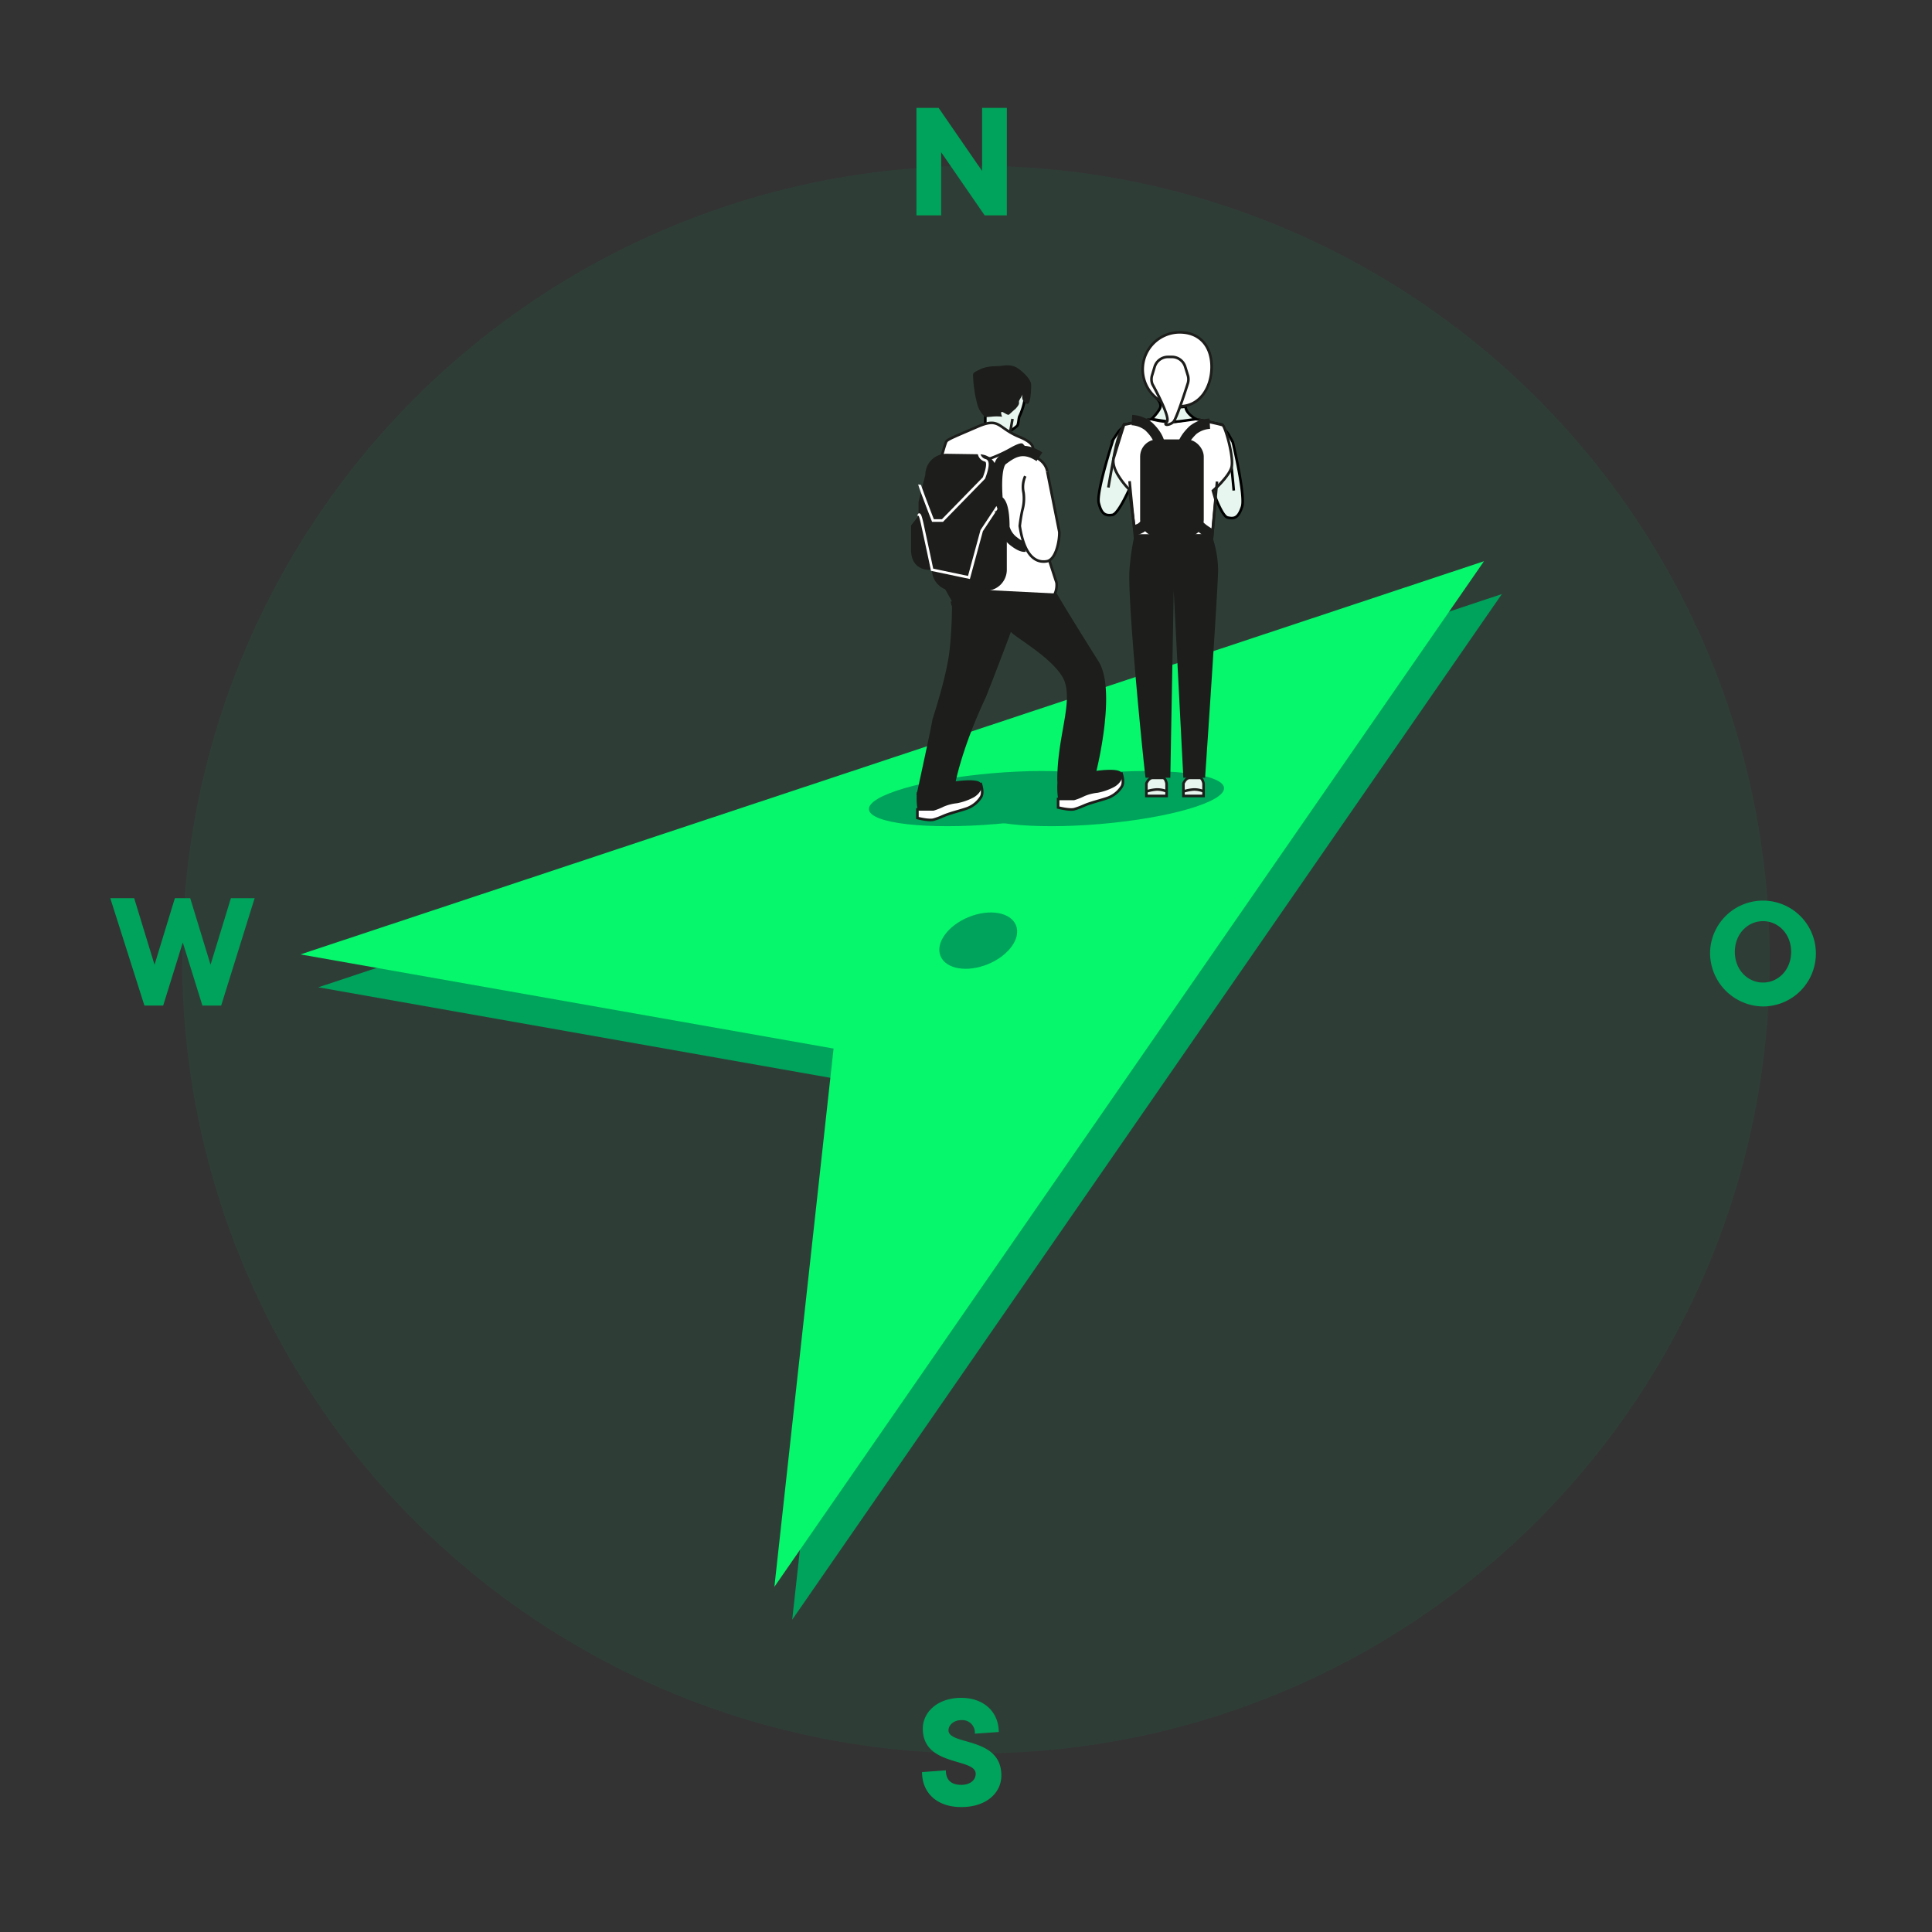 <svg xmlns="http://www.w3.org/2000/svg" viewBox="0 0 570 570"><rect x="0" y="0" width="570" height="570" fill="#333333" stroke="none"/><defs><style>.a,.b{fill:#00a35b;}.a{opacity:0.1;}.c{fill:#06f76c;}.d,.e{fill:#fff;}.e,.g,.j,.k,.l,.m{stroke:#1d1d1b;}.e,.g,.h,.i,.j,.k,.l,.m{stroke-miterlimit:10;}.e,.g,.i{stroke-width:0.77px;}.f,.k,.l{fill:#1d1d1b;}.g,.i,.j{fill:none;}.h,.m{fill:#e7f6ef;stroke-width:0.77px;}.h{stroke:#000;}.i{stroke:#fff;}.j,.k{stroke-width:3.06px;}.l{stroke-width:1.53px;}</style></defs><title>2019-06-19_Über Uns</title><circle class="a" cx="287.93" cy="283.12" r="234.2"/><path class="b" d="M443.08,175.28l-349.16,116L251.2,319.09,233.73,477.85Z"/><path class="c" d="M437.82,165.58l-349.17,116,157.28,27.78L228.47,468.16Z"/><ellipse class="b" cx="288.62" cy="277.51" rx="12.02" ry="7.51" transform="translate(-83.52 129.76) rotate(-22.22)"/><path class="b" d="M270.38,31.83h6.54l12.83,18.62V31.83h7.3V63.54h-6.54L277.67,44.92V63.54h-7.29Z"/><path class="b" d="M279.06,522.31c0,2.77,1.51,4.28,4.53,4.28,2.76,0,4.27-1.51,4.27-3.27,0-4.78-15.6-2-15.6-13.34,0-4.78,4.28-9.06,11.33-9.06,6.79,0,11.07,4.28,11.07,10.07l-7.05.5a3.7,3.7,0,0,0-4-4c-2.27,0-3.78,1.51-3.78,3,0,4.53,15.6,1.76,15.6,13.34,0,5-4.27,9.31-11.82,9.31-7.3,0-11.58-4.28-11.58-10.32Z"/><path class="b" d="M504.53,280.83a15.61,15.61,0,1,1,15.61,16.1A15.8,15.8,0,0,1,504.53,280.83Zm23.91,0c0-5.29-3.78-9.06-8.3-9.06s-8.31,3.77-8.31,9.06,3.78,9.05,8.31,9.05S528.44,286.11,528.44,280.83Z"/><path class="b" d="M32.54,265h7.05l6,19.63,6-19.63h4.53l6,19.63,6-19.63h7L65.25,296.68H59.72l-5.79-18.62-5.79,18.62H42.61Z"/><ellipse class="b" cx="293.38" cy="235.63" rx="37.16" ry="7.51" transform="translate(-19.16 26.07) rotate(-4.93)"/><ellipse class="b" cx="324.09" cy="235.63" rx="37.16" ry="7.51" transform="translate(-19.04 28.71) rotate(-4.93)"/><path class="d" d="M302.44,139.12s-1.91,4.49-2,4.61,0,13.17,0,13.17l3.94,9.64,4.5-.95,2.23-2-2.74-25.05Z"/><path class="e" d="M309,139.24c-.33-3.07-4-5.34-7.05-5.21L285,132l5.83,42.27,19.1-3.93"/><path class="e" d="M280.87,177.4a3.84,3.84,0,0,0,4.19,3.49L305.92,179a6.41,6.41,0,0,0,5.79-7.08l-2.13-6.56"/><path class="e" d="M312.18,235.32v2.92s3.43.89,4.81.48c2.16-.64,2.49-1,4.25-1.6s3.84-1.12,5.61-1.73a8.25,8.25,0,0,0,4.1-3.33c.88-1.44-.17-4.17-.17-4.17"/><path class="f" d="M312,230.59a22.52,22.52,0,0,0,0,3.64c.16,1.91.47,1.85.47,1.85h4.46a18.2,18.2,0,0,0,3-1.19,13.33,13.33,0,0,1,3.91-1,17.39,17.39,0,0,0,4.69-1.61c1.83-.91,3.34-3.07,2.22-4.43s-7.35-.41-7.35-.41"/><path class="e" d="M270.66,238.41v2.92s3.43.89,4.81.48c2.16-.64,2.49-1,4.25-1.6s3.83-1.12,5.61-1.73a8.26,8.26,0,0,0,4.1-3.34c.88-1.44-.17-4.16-.17-4.16"/><path class="f" d="M270.51,233.68a21.15,21.15,0,0,0,0,3.63c.16,1.92.47,1.86.47,1.86h4.46a19.54,19.54,0,0,0,3-1.19,13.33,13.33,0,0,1,3.91-1,17.5,17.5,0,0,0,4.69-1.61c1.83-.91,3.34-3.07,2.22-4.43s-7.35-.41-7.35-.41"/><path class="f" d="M278.64,173.45h0l2.23,4a132.29,132.29,0,0,1-.65,13.77c-.77,8.17-5.16,21-5.16,21.23,0,.8-4.64,22-4.64,22s1.19,1.71,4.54,1.68a7,7,0,0,0,7-5.56s1.93-10.06,8.79-24.64c.48-1,7.74-19.93,7.53-19.66-.61.8,14.1,8.51,16,15.34s-2.35,16.13-2.35,28.52c0,1.49,1.29,1.19,2.15,1.33l3.47.56a4.57,4.57,0,0,0,4.79-2.39l1.13-2.15s6-23.8.66-32.3c-9.8-15.6-12.34-20.06-12.34-20.06Z"/><line class="g" x1="290.7" y1="125.11" x2="290.7" y2="123.08"/><path class="h" d="M290.7,125.11v-2l.5-3.21,9-6.79s3.08,2.22,3,2.23-1,3.21-1,3.21a18.19,18.19,0,0,1-1.37,4.13c-.35.52-.28,2.42-.72,2.94a12.4,12.4,0,0,1-1.95,1.43"/><path class="f" d="M299.43,120.75l-1.72,1.56c-.61.54-3.19-2.43-2.06.64a13.32,13.32,0,0,0-3.22,0l-1.73.13a7.55,7.55,0,0,1-2.41-4,35.22,35.22,0,0,1-1.17-7.64c-.13-1.55-.07-1.42,2-2.46s4.38-.9,5.8-1,3.37-.65,5.31.64,4,3.5,4,4.92-.13,6.09-1.29,5.57c-3.08-1.37.41-5.43-2.11-1.17-.61,1,.58.78-1.38,2.85"/><line class="g" x1="298.72" y1="123.59" x2="298.01" y2="127.62"/><path class="e" d="M303.83,133.91h0s3.54-2.3-3.05-5-5.72-5.9-12.42-3-8.78,3.7-9.16,4.35-1.57,5.09-1.57,5.09l14.6-.12a39.76,39.76,0,0,0,5.91-2.71c3.06-1.73,3.4-1.28,3.4-1.28l2.29,2.62"/><path class="f" d="M290.87,174.3h-9.71a6.21,6.21,0,0,1-6.2-6.21s-6.18.93-6.18-6.05v-7L271,152.2v-4.12l2-8a6.21,6.21,0,0,1,6.21-6.2l9.6.14c3.43,0,5.48,2.64,5.48,6.06v9.37l2.75,3.49v15.15A6.21,6.21,0,0,1,290.87,174.3Z"/><path class="i" d="M271.33,143c-.07.29,3.92,10.57,3.92,10.57h2.81l12.22-12.52s2-4.84.42-5.23a2.5,2.5,0,0,1-1.85-2"/><path class="i" d="M294.33,149.45l-4.7,7.1-3.76,13.82L275,168.09s-2.06-9.79-2.94-13.71-1-2.18-1-2.18"/><path class="j" d="M306.67,134.78c-5.13-3.49-8.34-.88-10.83.91s-1.51,11.51-1.51,12c0,0,2-.18,2,7.89a7.52,7.52,0,0,0,3,4.32s1.89,1.54,3.13,1.39"/><path class="h" d="M355.54,137.06l1.22,4.56s3.32,10.58,5.42,11.07,3.2,0,4.26-3.17-2.72-19.06-2.72-19.06l-1.1-2a6.06,6.06,0,0,0-1.27-1.61"/><path class="h" d="M364,144.72s-.33-3.95-1-10.18-2.29-9.1-2.29-9.1l-.16-.13-7.77-1.67a31.82,31.82,0,0,1-6.61.83,29.1,29.1,0,0,1-6.43-.83l-8.13,1.67"/><path class="g" d="M363.19,136.22c0,.22.23,1.74-1.45,4.24a22.72,22.72,0,0,1-3.89,4.32"/><path class="h" d="M336.07,136.9l-1.59,4.44s-4.18,10.27-6.31,10.58-3.19-.3-4-3.5,4.28-18.77,4.28-18.77l1.26-1.9a6.17,6.17,0,0,1,1.4-1.51"/><path class="g" d="M327,143.83s.66-3.91,1.8-10.06,3-8.88,3-8.88"/><path class="e" d="M333.14,144.4a22.74,22.74,0,0,1-3.53-4.63c-1.46-2.63-1.13-4.13-1.1-4.34.08-.43,3.12-10.12,3.12-10.12l8.13-1.67a19.84,19.84,0,0,0,6.43.83c2.94-.26,5.33-1.1,6.61-.83s7.21,1.51,7.93,1.8,3.45,9.72,2.57,12.54-5.45,6.8-5.45,6.8l.78,2.7-1.21,13.12-22.14-.72Z"/><path class="k" d="M357.34,157.61a21.11,21.11,0,0,1-2.45-1.59,24.51,24.51,0,0,1-2.61-2.45"/><path class="h" d="M341.16,117.39s1.35,1.29,1.24,2.49-2.64,3.76-2.64,3.76,5,.83,6.27.83,6.77-.83,6.77-.83-3-1.67-3-3.67c0,0-3.63.53-5.34-.29a17.45,17.45,0,0,1-3.34-2.29"/><path class="e" d="M343.05,118.66a10.91,10.91,0,0,1,5-20.61c6,0,9.41,4.16,9.41,10.18s-3.39,11.64-9.41,11.64"/><path class="e" d="M346.19,124.47c-1,1-3.19,1.25-1.94,0S340,113.36,340,113.36a4,4,0,0,1-.09-2.66l.75-2.49a4.12,4.12,0,0,1,3.93-2.91h1.16a4.1,4.1,0,0,1,3.92,2.91l.77,2.49a4.11,4.11,0,0,1-.08,2.66S347.19,123.47,346.19,124.47Z"/><polyline class="g" points="359.06 142.07 357.05 164.43 335.45 164.43 333.25 141.96"/><rect class="l" x="337.14" y="130.41" width="17.24" height="27.2" rx="4.29"/><path class="f" d="M334.78,157.61a71.69,71.69,0,0,0-1.53,10.29c-.75,9.65,4.62,62.13,4.74,61.56h7.29l1-55.19,2.84,55.19,6.42,0s3.84-56.09,3.84-61.46a31.65,31.65,0,0,0-2-10.43Z"/><path class="m" d="M338.22,234.83v-3.7s.63-1.63,1.8-1.63h3.08c.72,0,1.08,1.45,1.08,1.72v3.61Z"/><path class="e" d="M338.31,233.48a12.31,12.31,0,0,1,2.89-.55,7.31,7.31,0,0,1,3,.55"/><path class="m" d="M349.15,234.83v-3.7s.64-1.63,1.81-1.63H354c.72,0,1.09,1.45,1.09,1.72v3.61Z"/><path class="e" d="M349.24,233.48a12.46,12.46,0,0,1,2.89-.55,7.34,7.34,0,0,1,3,.55"/><path class="k" d="M338.87,153.2s-1.4,2.29-2.8,2.82l-1.39.53"/><path class="j" d="M333.94,123.93a8.75,8.75,0,0,1,4.93,1.86c4.31,4.06,3.21,7,3.21,7"/><path class="j" d="M356.93,125a8.75,8.75,0,0,0-4.93,1.86c-4.31,4.06-3.21,7-3.21,7"/><path class="e" d="M309,139.24l3.53,17.69c.11,2.36-.91,8.17-3.67,8.66h0c-2.76.49-6.54-.81-8-10.4a46.44,46.44,0,0,1,.75-4.63,12.84,12.84,0,0,0,.37-5.22,7.78,7.78,0,0,1,.5-4.86"/></svg>